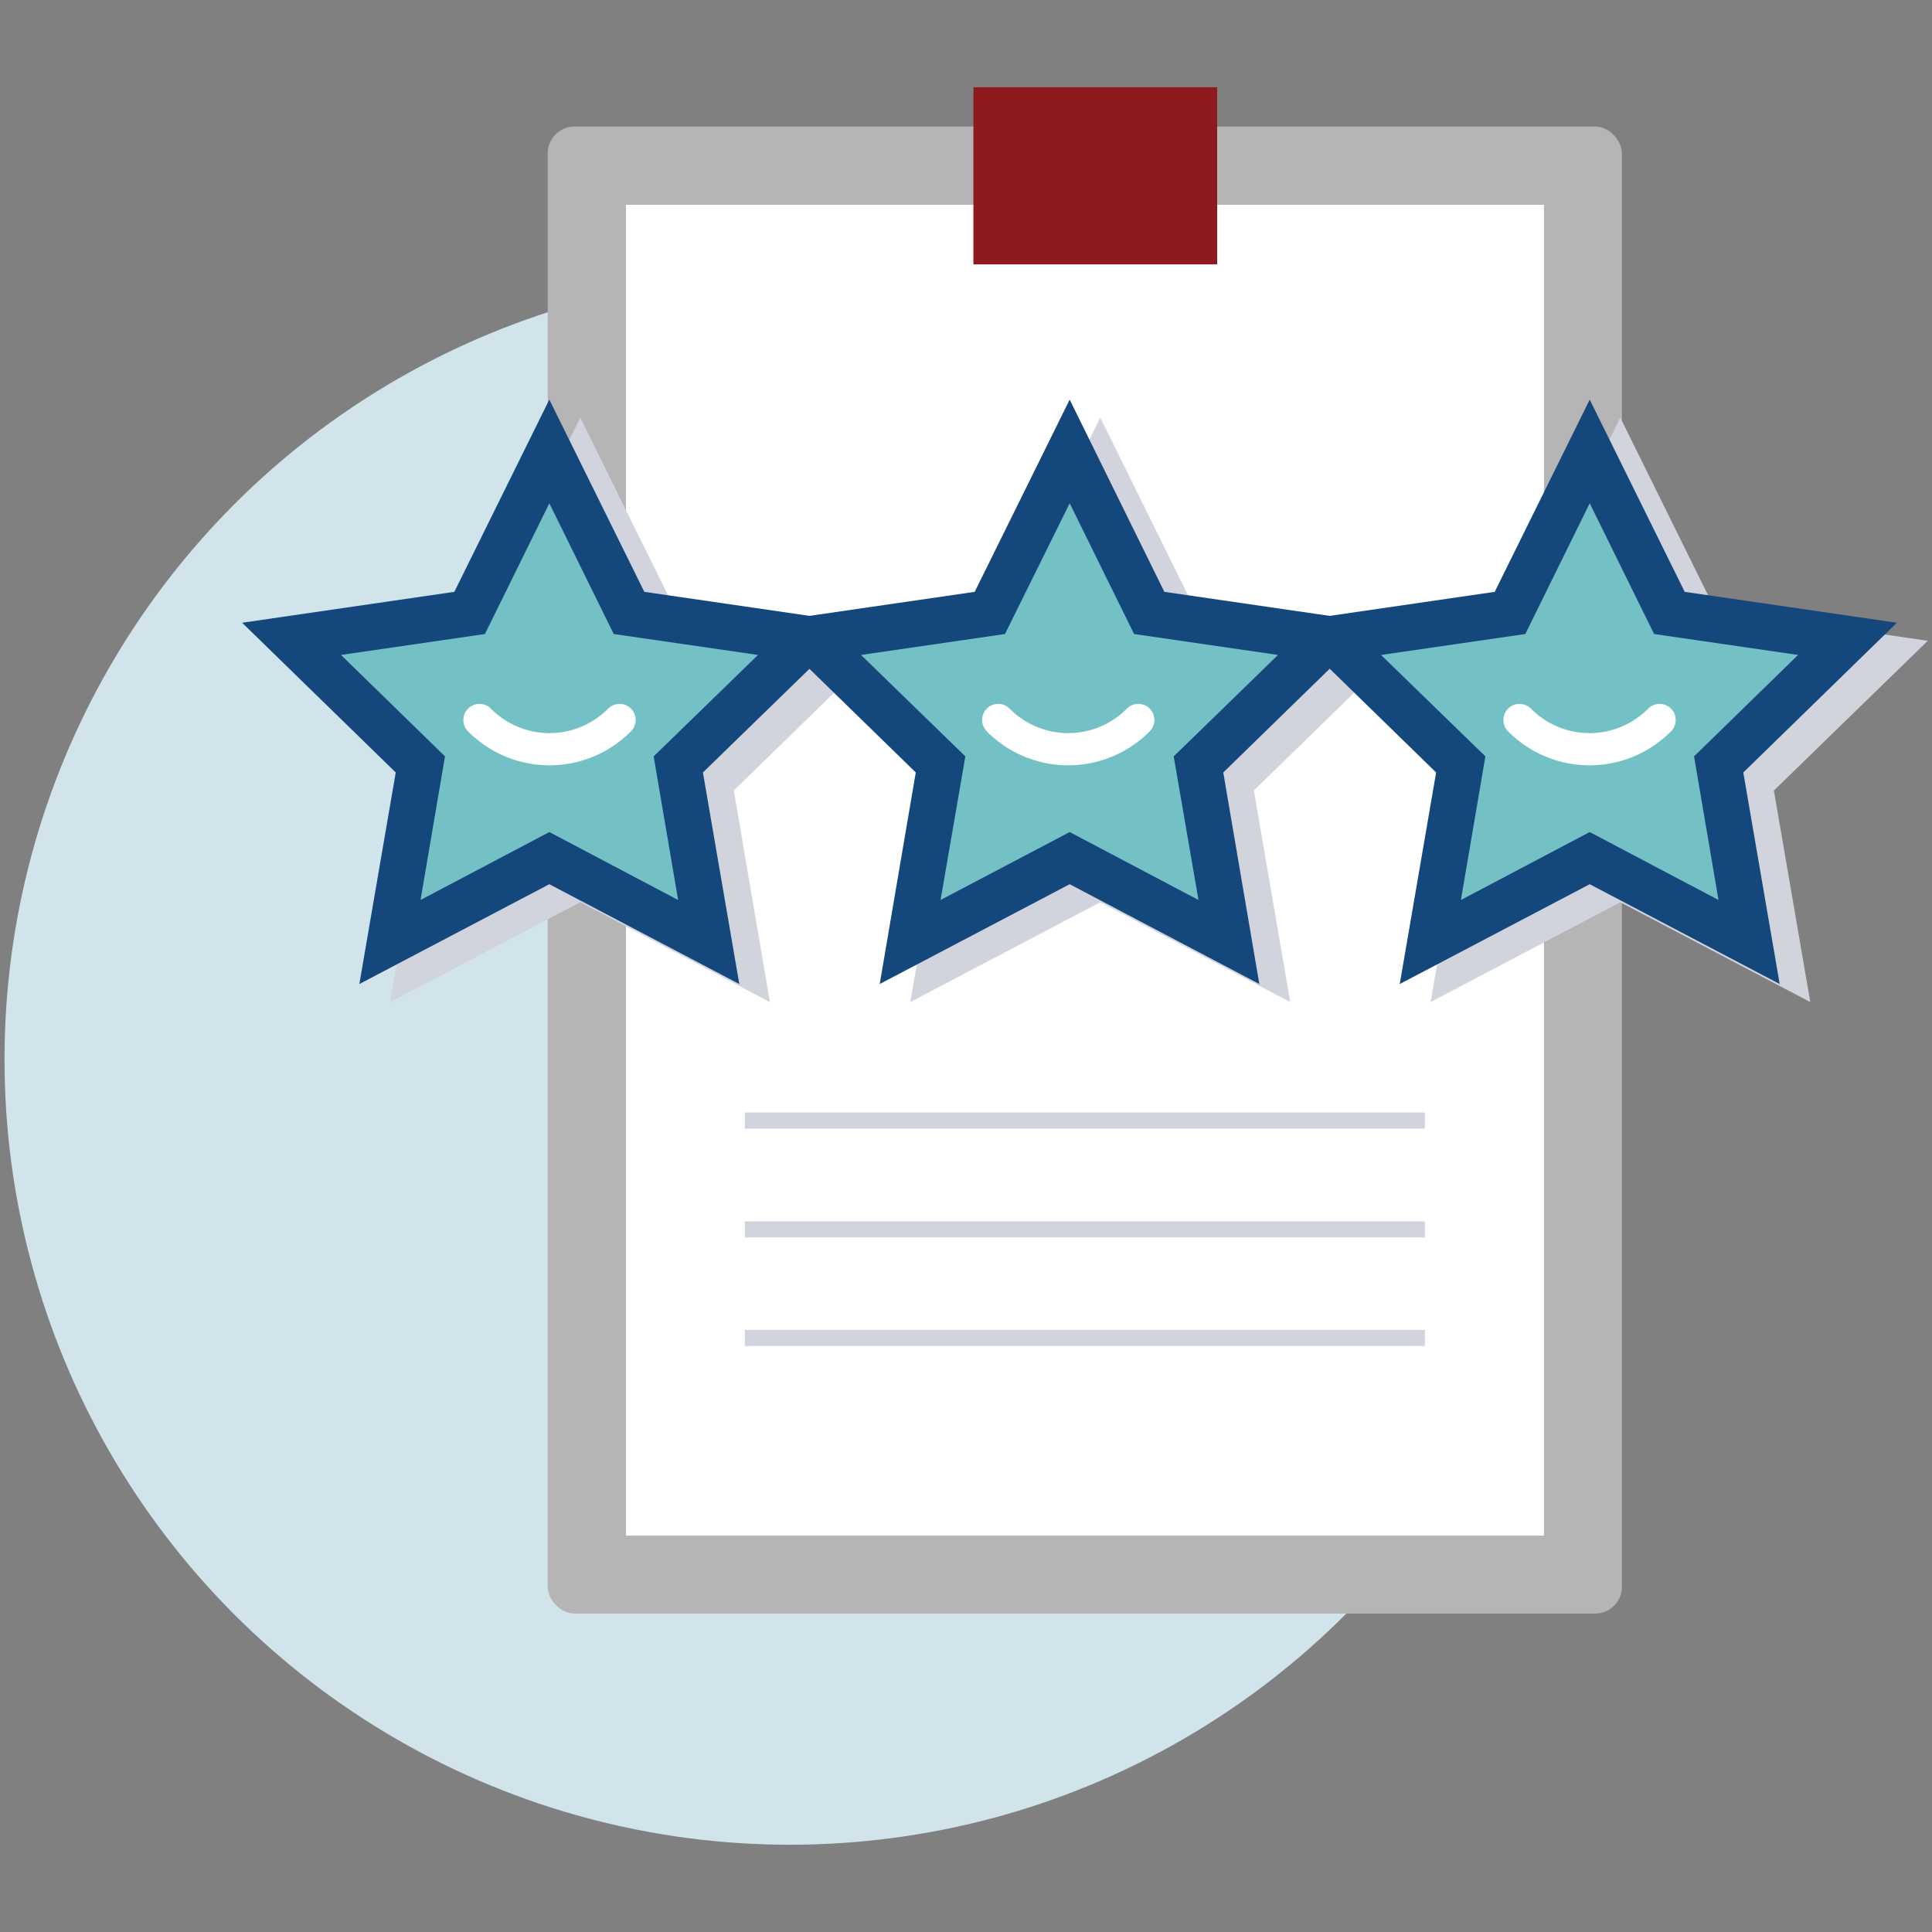 <svg id="Layer_1" data-name="Layer 1" xmlns="http://www.w3.org/2000/svg" viewBox="0 0 60 60"><rect x="0" y="0" width="60" height="60" fill="#808080" stroke="none"/><defs><style>.cls-1{fill:#d1e3eb;}.cls-2{fill:#b5b5b6;}.cls-3{fill:#fff;}.cls-4{fill:#8f1a1e;}.cls-5,.cls-9{fill:none;}.cls-5{stroke:#d1d4dc;stroke-miterlimit:10;stroke-width:0.5px;}.cls-6{fill:#d1d4dc;}.cls-7{fill:#73c1c4;}.cls-8{fill:#14487d;}.cls-9{stroke:#fff;stroke-linecap:round;stroke-linejoin:round;}</style></defs><title>Credit rating</title><circle class="cls-1" cx="24.53" cy="32.9" r="24.39"/><rect class="cls-2" x="17.01" y="3.93" width="33.36" height="46.18" rx="0.83" ry="0.83"/><rect class="cls-3" x="13.03" y="12.77" width="41.33" height="28.51" transform="translate(60.72 -6.67) rotate(90)"/><rect class="cls-4" x="30.23" y="2.71" width="7.57" height="5.5"/><line class="cls-5" x1="23.13" y1="34.8" x2="44.25" y2="34.8"/><line class="cls-5" x1="23.13" y1="38.18" x2="44.25" y2="38.18"/><line class="cls-5" x1="23.13" y1="41.55" x2="44.25" y2="41.55"/><polygon class="cls-6" points="50.32 28.02 44.43 31.12 45.55 24.55 40.78 19.9 47.37 18.94 50.32 12.97 53.27 18.94 59.87 19.9 55.09 24.55 56.22 31.12 50.32 28.02"/><polygon class="cls-6" points="34.17 28.02 28.27 31.12 29.4 24.55 24.63 19.9 31.22 18.94 34.17 12.97 37.12 18.94 43.71 19.9 38.94 24.55 40.07 31.12 34.17 28.02"/><polygon class="cls-6" points="18.02 28.02 12.12 31.12 13.25 24.55 8.47 19.9 15.07 18.94 18.02 12.97 20.97 18.94 27.56 19.9 22.79 24.55 23.91 31.12 18.02 28.02"/><polygon class="cls-7" points="49.37 14.99 51.56 19.43 56.46 20.14 52.91 23.59 53.75 28.47 49.37 26.17 44.99 28.47 45.83 23.59 42.28 20.14 47.18 19.43 49.37 14.99"/><polygon class="cls-7" points="33.22 14.99 35.41 19.43 40.3 20.14 36.76 23.59 37.6 28.47 33.22 26.17 28.84 28.47 29.67 23.59 26.13 20.14 31.02 19.43 33.22 14.99"/><polygon class="cls-7" points="17.06 14.99 19.25 19.43 24.15 20.14 20.61 23.59 21.44 28.47 17.06 26.17 12.68 28.47 13.52 23.59 9.97 20.14 14.87 19.43 17.06 14.99"/><polygon class="cls-8" points="49.37 14.99 51.56 19.43 56.46 20.14 52.91 23.59 53.75 28.47 49.37 26.17 44.99 28.47 45.83 23.59 42.28 20.14 47.18 19.43 49.37 14.99"/><polygon class="cls-8" points="33.22 14.99 35.41 19.43 40.3 20.14 36.76 23.59 37.6 28.47 33.22 26.17 28.84 28.47 29.67 23.59 26.13 20.14 31.02 19.43 33.22 14.99"/><polygon class="cls-8" points="17.06 14.99 19.25 19.43 24.15 20.14 20.61 23.59 21.44 28.47 17.06 26.17 12.68 28.47 13.52 23.59 9.97 20.14 14.87 19.43 17.06 14.99"/><polygon class="cls-8" points="49.37 27.46 43.47 30.56 44.6 23.99 39.83 19.34 46.42 18.38 49.37 12.41 52.32 18.38 58.91 19.34 54.14 23.99 55.27 30.56 49.37 27.46"/><polygon class="cls-8" points="33.22 27.46 27.32 30.56 28.44 23.99 23.67 19.34 30.27 18.38 33.22 12.41 36.16 18.38 42.76 19.34 37.99 23.99 39.11 30.56 33.22 27.46"/><polygon class="cls-8" points="17.06 27.46 11.16 30.56 12.29 23.99 7.52 19.34 14.11 18.38 17.06 12.41 20.01 18.38 26.61 19.34 21.83 23.99 22.96 30.56 17.06 27.46"/><polygon class="cls-7" points="46.13 23.49 42.89 20.34 47.37 19.69 49.37 15.63 51.37 19.69 55.84 20.34 52.61 23.49 53.37 27.95 49.37 25.84 45.37 27.95 46.13 23.49"/><polygon class="cls-7" points="33.22 25.84 29.21 27.95 29.98 23.49 26.74 20.34 31.21 19.69 33.22 15.63 35.22 19.69 39.69 20.34 36.45 23.49 37.22 27.95 33.22 25.84"/><polygon class="cls-7" points="13.82 23.49 10.59 20.34 15.06 19.69 17.06 15.63 19.06 19.69 23.54 20.34 20.3 23.49 21.06 27.95 17.06 25.84 13.06 27.95 13.82 23.49"/><path class="cls-9" d="M47.19,22.36a3.06,3.06,0,0,0,4.35,0"/><path class="cls-9" d="M31,22.36a3.06,3.06,0,0,0,4.35,0"/><path class="cls-9" d="M14.89,22.36a3.06,3.06,0,0,0,4.35,0"/></svg>